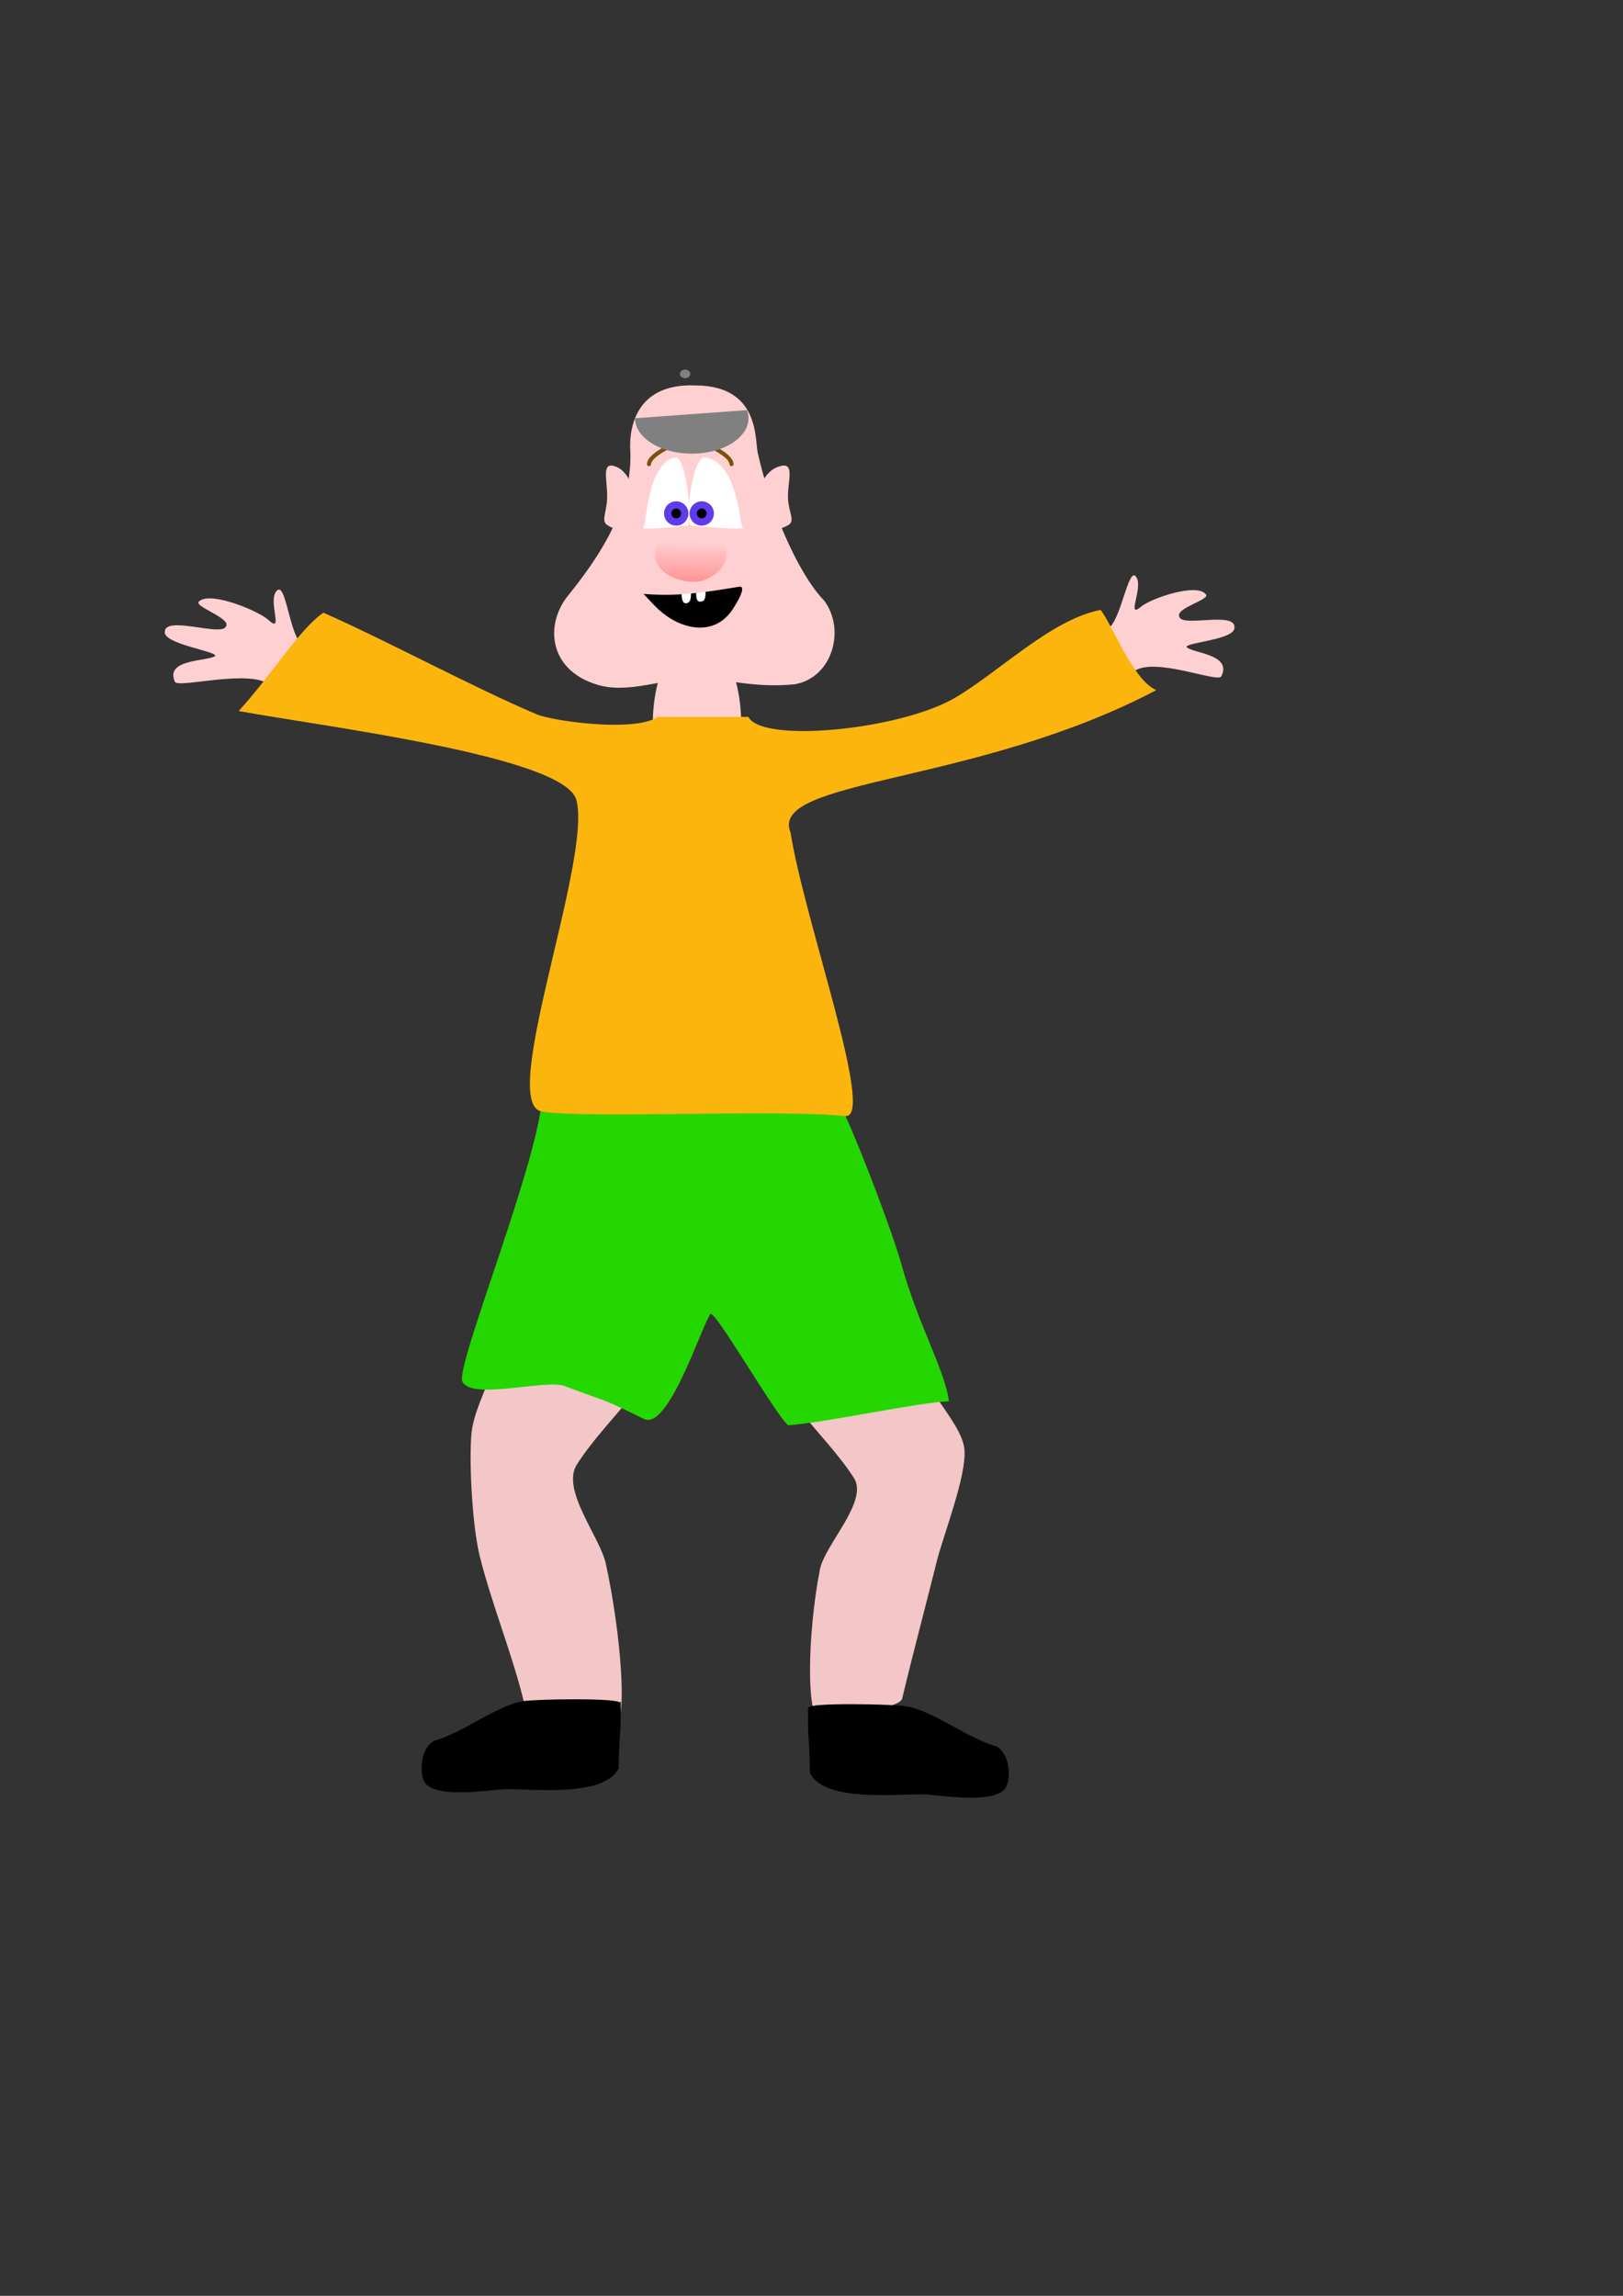 <?xml version="1.0"?><svg width="793.701" height="1122.52" xmlns="http://www.w3.org/2000/svg" xmlns:xlink="http://www.w3.org/1999/xlink">
 <rect width="100%" height="100%" fill="#333333" stroke="none"/>
 <title>open arms</title>
 <defs>
  <linearGradient id="linearGradient756">
   <stop stop-color="#ffd1d1" offset="0" id="stop757"/>
   <stop stop-color="#ff9999" offset="1" id="stop758"/>
  </linearGradient>
  <linearGradient y2="0.914" y1="0.141" xlink:href="#linearGradient756" x2="0.464" x1="0.479" id="linearGradient759"/>
 </defs>
 <g>
  <title>Layer 1</title>
  <path fill="#f3c6c7" fill-rule="evenodd" stroke-width="0.935" id="path812" d="m454.09,674.295c1.022,8.572 16.457,22.8 17.544,34.375c1.203,12.807 -10.33,41.893 -13.618,55.114c-5.544,22.293 -11.508,44.465 -16.854,66.813c-1.199,5.013 -36.285,9.608 -39.588,10.251c-7.498,1.459 -6.817,-41.835 -0.607,-73.484c2.393,-12.198 23.908,-33.336 16.63,-44.709c-7.395,-11.556 -18.302,-22.644 -26.959,-33.641"/>
  <path fill="#f3c6c7" fill-rule="evenodd" stroke-width="0.935" id="path811" d="m242.443,663.493c-1.111,9.313 -10.688,24.77 -11.87,37.345c-1.308,13.914 0.427,45.513 4.002,59.878c6.027,24.22 16.111,48.308 21.923,72.587c1.304,5.446 39.444,10.438 43.036,11.137c8.15,1.586 4.144,-46.043 -3.254,-79.835c-2.895,-13.223 -22.075,-36.217 -14.164,-48.574c8.038,-12.555 19.896,-24.601 29.307,-36.549"/>
  <path fill="#25d700" fill-rule="evenodd" stroke-width="1pt" id="path808" d="m265.247,533.87c0,29.903 -42.724,133.877 -39.119,141.625c4.366,9.381 40.718,-1.319 50.056,2.211c23.634,8.933 16.065,5.046 38.769,16.096c12.03,5.855 28.544,-46.504 32.431,-51.238c2.143,-2.61 31.337,48.555 38.053,54.309c19.856,-1.507 63.258,-11.186 78.6,-11.728c-1.674,-14.598 -14.885,-37.167 -23.04,-66.382c-5.668,-20.307 -28.219,-78.004 -32.011,-81.561"/>
  <path fill-rule="evenodd" fill="#ffd0d1" stroke-width="1pt" id="path809" d="m362.348,349.392a21.488,42.998 0 1 0 -42.975,8.891a21.488,42.998 0 1 0 42.975,-8.891z"/>
  <path fill="#ffd0d1" fill-rule="evenodd" stroke-width="1pt" id="path807" d="m148.163,315.414c-6.668,-3.763 -8.211,-31.72 -12.9,-26.507c-4.512,5.016 3.907,21.485 -4.083,14.146c-4.656,-4.276 -28.084,-14.098 -33.697,-9.098c-3.889,2.297 16.345,8.369 12.889,12.513c-2.28,4.712 -29.747,-5.604 -29.781,2.454c-0.8,6.004 25.736,9.562 24.663,11.78c-3.283,2.721 -24.934,1.296 -19.699,12.682c1.911,3.32 37.086,-6.709 46.995,1.799"/>
  <path fill="#ffd0d1" fill-rule="evenodd" stroke-width="1pt" id="path806" d="m541.751,307.32c6.365,-3.158 10.027,-30.868 13.868,-25.26c3.696,5.396 -5.288,21.055 2.568,14.452c4.578,-3.847 26.667,-11.556 31.365,-6.078c3.349,2.633 -15.533,6.888 -12.727,11.323c1.692,4.895 27.492,-2.947 26.872,5.082c0.242,6.051 -24.166,7.245 -23.37,9.549c2.765,3.001 22.56,3.5 16.881,14.377c-2.006,3.138 -33.168,-9.967 -42.863,-2.37"/>
  <g transform="matrix(0.33 0 0 0.33 233.656 108.74)" id="g782">
   <rect fill="#000000" fill-rule="evenodd" y="522.45" x="218.439" width="223.24" id="rect742" height="97.217"/>
   <path fill="#ffffff" fill-rule="evenodd" stroke-width="1pt" id="path753" d="m301.909,548.928c0,7.38 1.288,15.629 6.353,15.418c7.43,-0.309 7.767,-8.162 7.706,-16.017"/>
   <path fill="#ffffff" fill-rule="evenodd" stroke-width="1pt" id="path754" d="m337.554,546.381c0,7.38 -0.004,14.356 -6.298,15.418c-7.301,1.025 -7.701,-5.616 -7.639,-13.471"/>
   <path fill="#ffd0d1" fill-rule="evenodd" id="path735" d="m322.973,241.584c-98.116,-4.188 -97.967,77.73 -97.064,95.008c4.241,81.101 -41.269,153.464 -92.24,216.454c-33.775,41.739 -29.894,109.323 42.74,131.764c47.696,14.736 99.808,-10.16 148.999,-9.221c45.859,0.875 83.667,14.736 144.173,8.753c55.428,-9.392 76.004,-80.163 43.959,-123.664c-39.961,-41.19 -80.939,-139.02 -98.726,-219.593c-4.358,-19.742 2.849,-99.06 -91.84,-99.5zm-77.325,308.873c51.996,4.109 87.488,-1.889 141.564,-10.595c14.308,-2.303 -9.116,32.974 -11.006,35.618c-27.726,38.78 -75.651,27.392 -107.345,-1.077c-8.202,-7.367 -15.535,-16.021 -23.213,-23.946z"/>
   <g transform="matrix(2.158,0,0,1.917,73.323,-132.759)" id="g739">
    <path fill="#ffffff" fill-rule="evenodd" stroke-width="1pt" id="path736" d="m110.42,303.429c0,0.052 -26.953,3.641 -30.48,2.018c-0.687,-0.316 0.438,-1.452 0.554,-2.199c1.53,-9.879 4.224,-50.103 21.773,-52.362c4.724,-0.608 10.755,32.305 8.153,52.543z"/>
    <path fill="#ffffff" fill-rule="evenodd" stroke-width="1.088" id="path738" d="m111.79,303.429c0,0.052 31.906,3.641 36.08,2.018c0.813,-0.316 -0.519,-1.452 -0.656,-2.199c-1.811,-9.879 -5,-50.103 -25.773,-52.362c-5.592,-0.608 -12.731,32.305 -9.651,52.543z"/>
   </g>
   <g id="g747">
    <path fill-rule="evenodd" fill="#5f3be9" stroke-width="1pt" id="path743" d="m312.056,431.252a18.003,18.003 0 1 0 -36.006,0a18.003,18.003 0 1 0 36.006,0z"/>
    <path fill-rule="evenodd" fill="#000000" stroke-width="1pt" id="path745" d="m286.851,431.251a7.201,7.201 0 1 0 14.403,0a7.201,7.201 0 1 0 -14.403,0z"/>
   </g>
   <g id="g750">
    <path fill-rule="evenodd" fill="#5f3be9" stroke-width="1pt" id="path744" d="m349.862,431.252a18.003,18.003 0 1 0 -36.006,0a18.003,18.003 0 1 0 36.006,0z"/>
    <path fill-rule="evenodd" fill="#000000" stroke-width="1pt" id="path746" d="m324.658,431.251a7.201,7.201 0 1 0 14.403,0a7.201,7.201 0 1 0 -14.403,0z"/>
   </g>
   <path fill="url(#linearGradient759)" fill-rule="evenodd" stroke-width="1pt" id="path755" d="m274.576,462.53c-34.984,45.829 15.343,71.404 46.28,70.003c22.001,1.693 69.079,-29.698 36.459,-67"/>
   <path fill="none" fill-rule="evenodd" stroke="#79510f" stroke-width="5.976" stroke-linecap="round" stroke-linejoin="round" id="path761" d="m375.965,358.142c0,-11.371 -27.994,-27.055 -47.15,-32.211"/>
   <path fill="none" fill-rule="evenodd" stroke="#79510f" stroke-width="5.978" stroke-linecap="round" stroke-linejoin="round" id="path762" d="m253.755,358.142c0,-11.371 27.936,-27.055 47.053,-32.211"/>
   <g id="g770">
    <path fill="#808080" fill-rule="evenodd" id="path768" d="m398.879,278.152a84.019,52.403 0 1 1 -165.782,12.063"/>
    <path fill-rule="evenodd" fill="gray" stroke-width="1pt" id="path769" d="m314.86,224.475a7.638,6.365 0 1 0 -15.276,0a7.638,6.365 0 1 0 15.276,0z"/>
   </g>
   <path fill="#ffd0d1" fill-rule="evenodd" stroke-width="1pt" id="path779" d="m421.794,388.695c0,-9.876 11.981,-21.821 20.17,-25.322c31.448,-13.448 16.152,19.574 17.824,46.992c1.271,20.845 11.64,33.102 -1.02,38.827c-24.561,13.903 -20.618,-10.086 -25.385,-12.025"/>
   <path fill="#ffd0d1" fill-rule="evenodd" stroke-width="1pt" id="path780" d="m225.749,388.695c0,-9.876 -10.574,-21.821 -17.801,-25.322c-27.754,-13.448 -14.853,19.574 -16.329,46.992c-1.122,20.845 -9.675,33.102 1.498,38.827c21.677,13.903 18.196,-10.086 22.404,-12.025"/>
  </g>
  <path fill="#fcb50d" fill-rule="evenodd" stroke-width="1pt" id="path805" d="m321.65,350.504c-10.802,7.638 -51.128,2.185 -59.322,-1.297c-31.702,-13.47 -72.606,-35.689 -104.174,-49.631c-11.477,7.662 -25.874,31.141 -41.437,48.075c41.868,7.655 158.275,22.004 165.042,43.141c8.314,28.517 -38.439,148.744 -16.872,152.645c20.138,3.641 115.255,-1.163 148.459,2.23c15.115,1.544 -20.105,-96.036 -26.729,-138.569c-10.967,-26.468 90.084,-22.911 178.847,-69.663c-11.47,-4.879 -21.758,-32.628 -27.247,-39.218c-24.118,4.603 -50.153,30.765 -71.266,43.016c-27.185,15.774 -94.503,22.276 -100.967,9.256c-0.363,0.071 -0.739,0.021 -1.109,0.031"/>
  <path fill-rule="evenodd" stroke="#000000" stroke-width="0.857" id="path813" d="m303.113,833.006c-0.225,-2.453 -40.431,-1.843 -46.928,-0.843c-12.769,1.966 -29.023,15.004 -42.78,19.079c-6.411,1.899 -8.167,13.202 -5.802,19.125c3.564,8.929 31.368,4.486 37.969,4.063c11.198,-0.719 49.097,4.666 56.536,-9.914c0.491,-21.613 1.118,-14.073 1.006,-31.51z"/>
  <path fill-rule="evenodd" stroke="#000000" stroke-width="0.861" id="path814" d="m395.608,835.298c0.235,-2.452 40.8,-1.66 47.352,-0.631c12.878,2.023 29.239,15.136 43.107,19.274c6.463,1.928 8.2,13.24 5.797,19.152c-3.623,8.913 -31.664,4.345 -38.322,3.891c-11.297,-0.77 -49.552,4.444 -57.014,-10.17c-0.431,-21.616 -1.086,-14.079 -0.92,-31.516z"/>
 </g>
</svg>